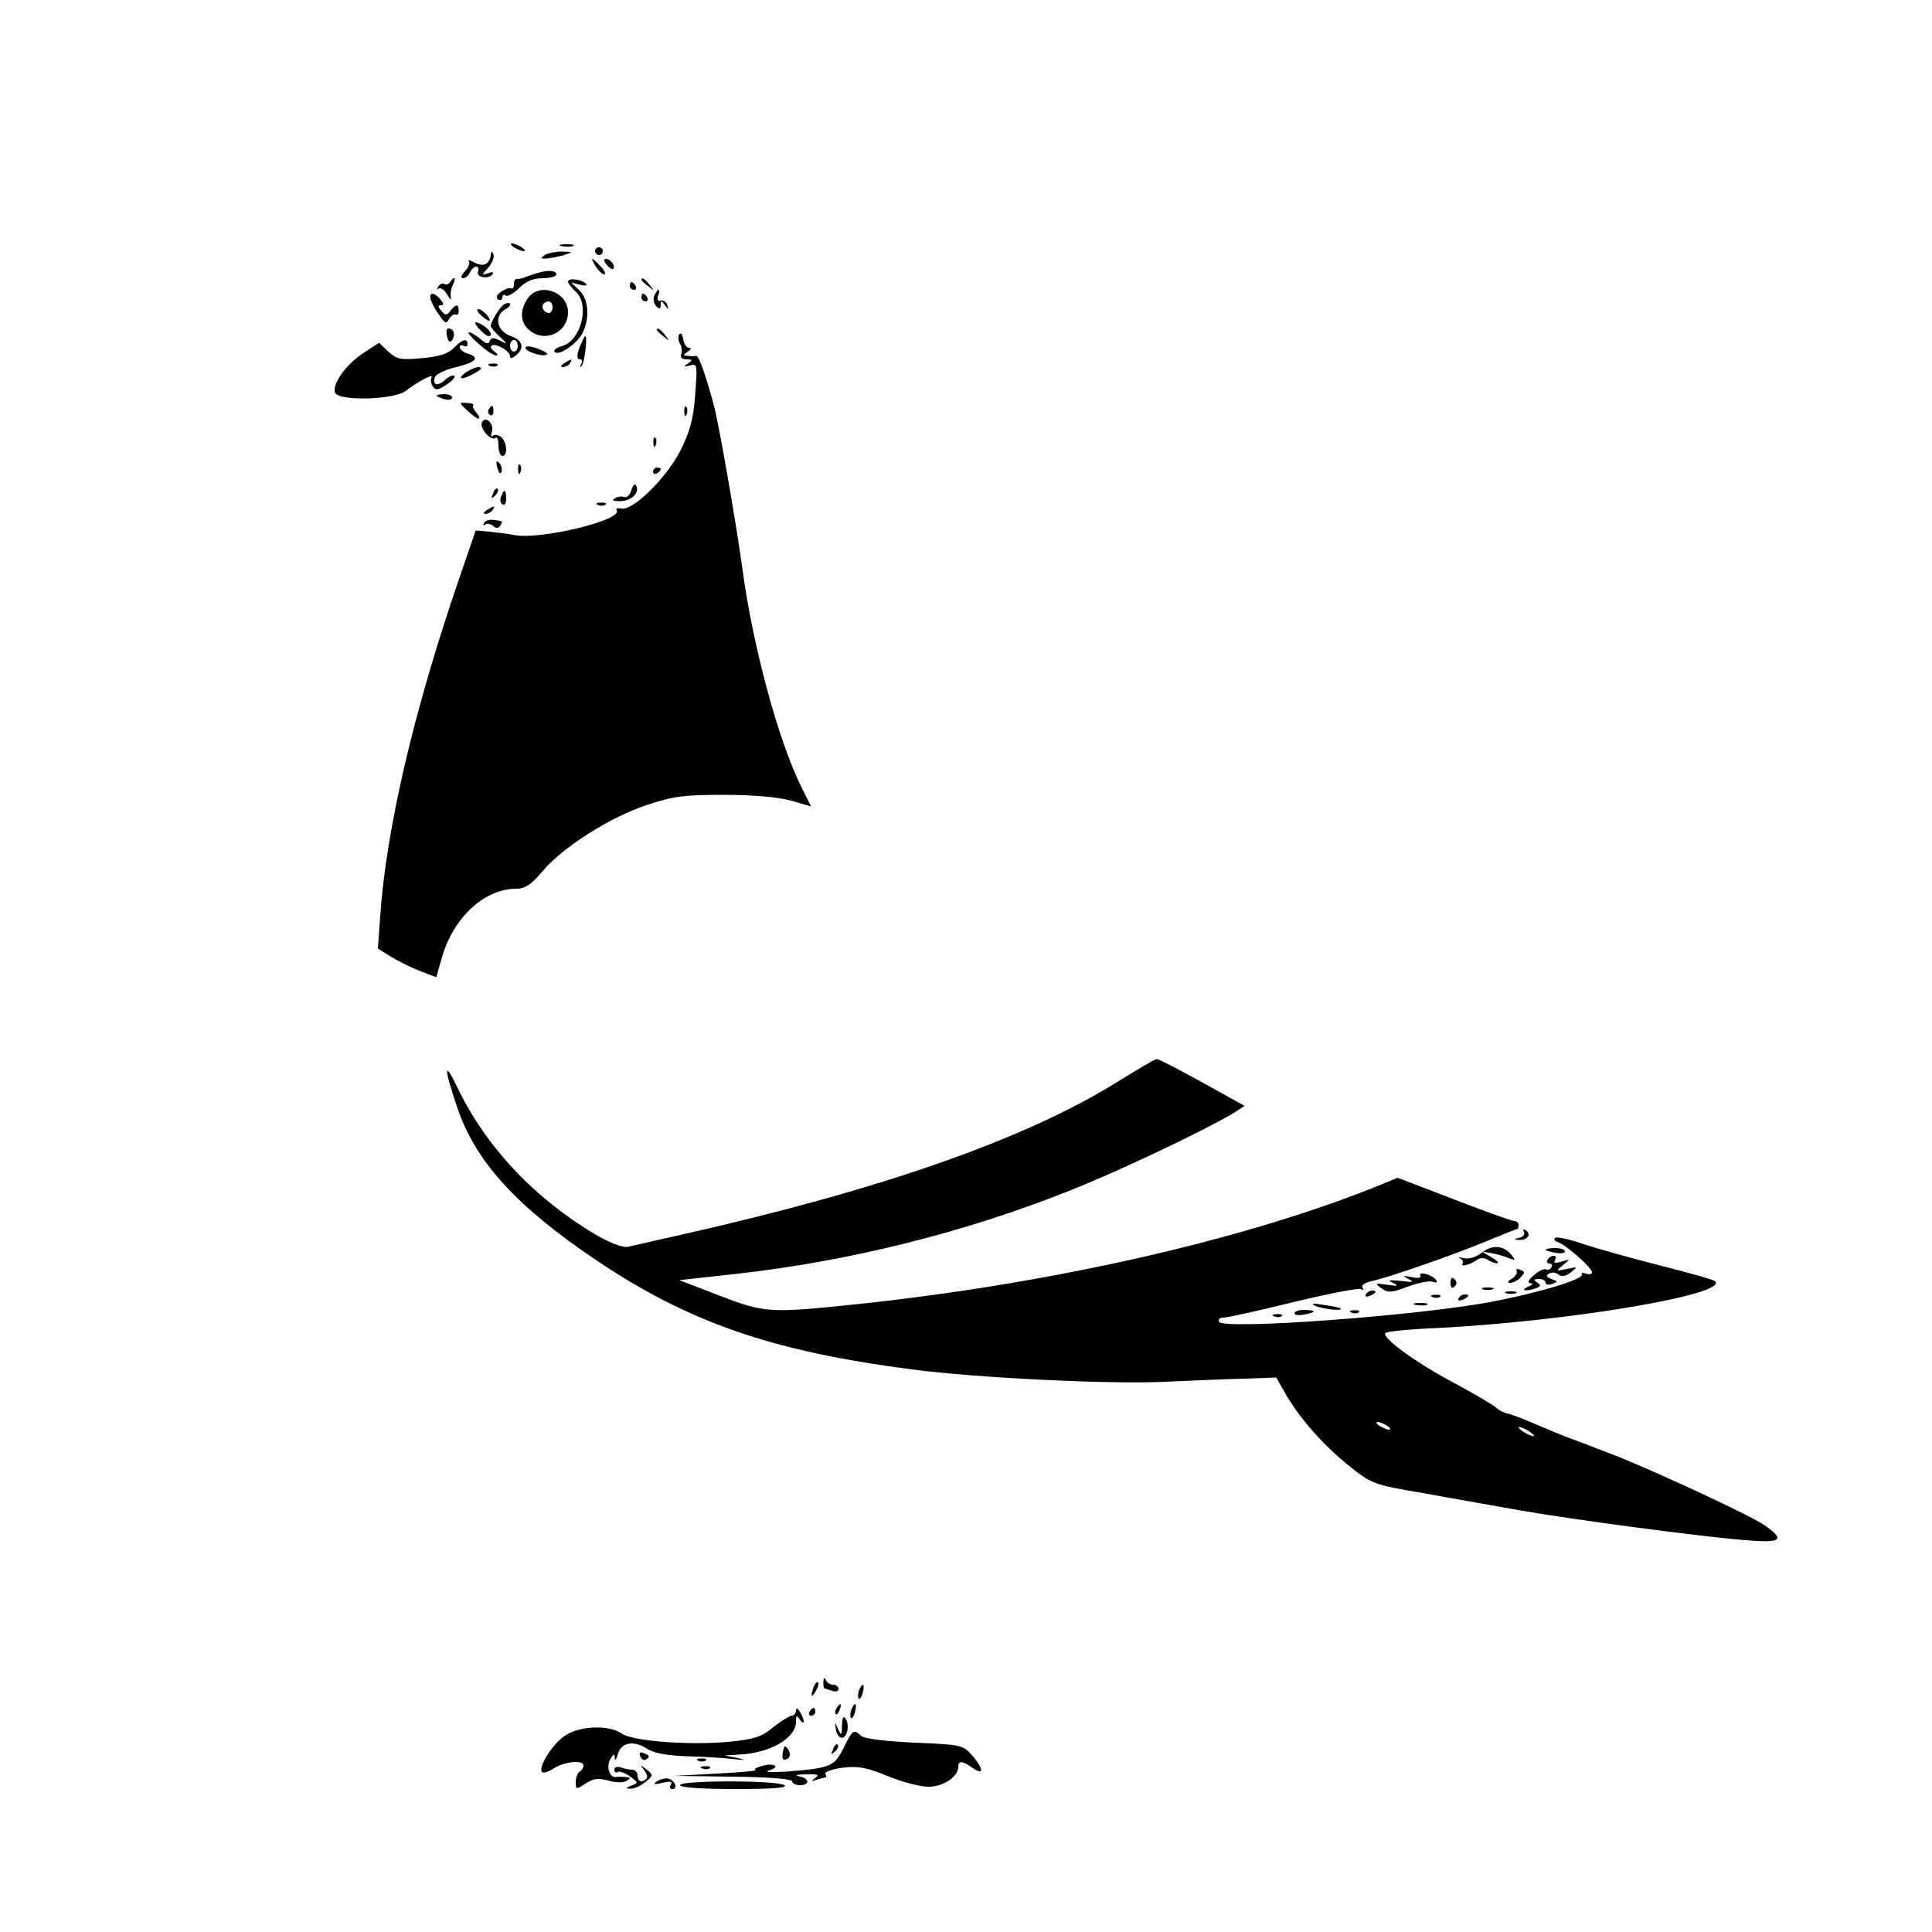 <?xml version="1.0" standalone="no"?>
<!DOCTYPE svg PUBLIC "-//W3C//DTD SVG 20010904//EN"
 "http://www.w3.org/TR/2001/REC-SVG-20010904/DTD/svg10.dtd">
<svg version="1.0" xmlns="http://www.w3.org/2000/svg"
 width="500pt" height="500pt" viewBox="0 0 500 500"
 preserveAspectRatio="xMidYMid meet">

<g transform="translate(0,500) scale(0.1,-0.1)"
fill="#000000" stroke="none">
<path d="M1330 4360 c8 -5 20 -10 25 -10 6 0 3 5 -5 10 -8 5 -19 10 -25 10 -5
0 -3 -5 5 -10z"/>
<path d="M1453 4363 c9 -2 23 -2 30 0 6 3 -1 5 -18 5 -16 0 -22 -2 -12 -5z"/>
<path d="M1540 4350 c0 -5 5 -10 10 -10 6 0 10 5 10 10 0 6 -4 10 -10 10 -5 0
-10 -4 -10 -10z"/>
<path d="M1271 4345 c-3 -28 -18 -37 -42 -25 -13 7 -21 9 -16 5 4 -5 0 -17
-10 -27 -10 -11 -12 -18 -4 -18 6 0 14 7 17 15 4 8 11 15 16 15 6 0 8 -6 5
-13 -6 -15 29 -21 38 -6 4 5 -2 6 -12 2 -17 -6 -17 -5 1 15 10 11 16 27 13 34
-3 7 -6 9 -6 3z"/>
<path d="M1410 4340 c-12 -8 -11 -10 5 -9 11 1 31 5 45 9 24 8 24 8 -5 9 -16
0 -37 -4 -45 -9z"/>
<path d="M1542 4310 c7 -11 17 -20 22 -20 5 0 1 9 -9 20 -10 11 -20 20 -22 20
-2 0 2 -9 9 -20z"/>
<path d="M1570 4315 c7 -9 15 -13 17 -11 7 7 -7 26 -19 26 -6 0 -6 -6 2 -15z"/>
<path d="M1390 4293 c-8 -2 -22 -7 -30 -10 -8 -4 -18 -5 -22 -5 -5 1 -8 -5 -8
-14 0 -8 -3 -13 -8 -10 -4 2 -15 -2 -25 -9 -12 -8 -14 -15 -8 -20 6 -3 11 -1
11 5 0 6 4 9 9 5 5 -3 21 6 35 20 17 17 36 25 61 25 19 0 35 5 35 10 0 10 -24
12 -50 3z"/>
<path d="M1165 4270 c-4 -6 -10 -8 -15 -5 -5 3 -12 0 -16 -7 -4 -7 -3 -9 1 -5
5 4 15 -3 22 -15 8 -13 12 -16 10 -8 -2 8 0 23 5 33 9 18 4 24 -7 7z"/>
<path d="M1470 4271 c0 -4 9 -16 20 -26 38 -34 13 -129 -37 -141 -13 -4 -21
-10 -18 -14 9 -14 60 21 73 49 19 39 15 88 -9 110 l-21 20 23 -6 c13 -3 21 -2
16 2 -10 12 -47 17 -47 6z"/>
<path d="M1660 4276 c0 -2 8 -10 18 -17 15 -13 16 -12 3 4 -13 16 -21 21 -21
13z"/>
<path d="M1630 4260 c0 -5 5 -10 11 -10 5 0 7 5 4 10 -3 6 -8 10 -11 10 -2 0
-4 -4 -4 -10z"/>
<path d="M1366 4228 c-21 -30 -20 -61 2 -81 40 -36 102 -9 102 45 0 53 -74 79
-104 36z m64 -23 c0 -8 -4 -15 -9 -15 -13 0 -22 16 -14 24 11 11 23 6 23 -9z"/>
<path d="M1693 4234 c-3 -8 -1 -20 6 -27 8 -8 11 -7 11 4 0 12 2 12 11 -1 9
-13 10 -13 6 0 -2 8 -10 14 -17 12 -8 -2 -10 3 -7 13 4 8 4 15 1 15 -2 0 -7
-7 -11 -16z"/>
<path d="M1114 4228 c1 -7 10 -26 21 -41 16 -24 20 -26 27 -13 5 9 13 14 17
12 4 -3 8 1 8 9 0 19 -7 19 -21 1 -10 -13 -13 -13 -24 0 -9 10 -9 14 -1 14 8
0 8 4 -1 15 -15 18 -29 20 -26 3z"/>
<path d="M1660 4230 c0 -5 5 -10 11 -10 5 0 7 5 4 10 -3 6 -8 10 -11 10 -2 0
-4 -4 -4 -10z"/>
<path d="M1304 4212 c-11 -7 -34 -45 -34 -56 0 -3 10 -15 23 -27 22 -21 22
-21 0 -10 -16 8 -22 8 -26 -2 -3 -9 -9 -7 -24 6 -11 9 -24 17 -29 17 -5 0 6
-14 25 -30 18 -17 39 -30 45 -30 6 0 4 4 -4 10 -8 5 -12 12 -8 15 9 9 48 -13
48 -27 0 -7 5 -6 15 2 24 20 18 40 -15 51 -34 13 -42 51 -13 68 10 5 15 12 13
15 -3 3 -10 2 -16 -2z m36 -107 c0 -8 -4 -15 -10 -15 -5 0 -10 7 -10 15 0 8 5
15 10 15 6 0 10 -7 10 -15z"/>
<path d="M1244 4185 c8 -8 18 -15 22 -15 3 0 1 7 -6 15 -7 8 -17 15 -22 15 -5
0 -3 -7 6 -15z"/>
<path d="M1230 4164 c0 -7 27 -34 34 -34 13 0 5 16 -14 28 -11 7 -20 10 -20 6z"/>
<path d="M1157 4129 c4 -15 8 -17 14 -8 8 14 3 29 -11 29 -4 0 -6 -9 -3 -21z"/>
<path d="M1700 4146 c0 -2 8 -10 18 -17 15 -13 16 -12 3 4 -13 16 -21 21 -21
13z"/>
<path d="M1758 4135 c-4 -6 -3 -17 2 -25 4 -7 6 -19 3 -27 -3 -8 2 -13 13 -13
16 0 17 -2 4 -11 -12 -8 -11 -9 5 -5 20 6 20 3 14 -77 -5 -65 -14 -95 -39
-145 -37 -71 -124 -156 -153 -148 -9 2 -14 0 -11 -5 15 -25 -195 -76 -263 -64
-15 3 -45 7 -65 9 l-37 3 -45 -131 c-116 -339 -186 -640 -202 -866 l-6 -85 34
-21 c18 -11 52 -28 75 -37 l42 -16 15 52 c30 103 109 176 191 177 24 0 39 10
68 44 52 63 177 142 272 173 69 23 97 26 200 26 75 0 140 -6 172 -15 l52 -15
-23 46 c-62 123 -128 370 -155 571 -13 99 -59 364 -72 415 -19 73 -40 135 -47
134 -4 -1 -14 -1 -22 0 -13 1 -13 2 0 11 9 6 10 10 3 10 -6 0 -13 10 -15 23
-2 12 -6 17 -10 12z"/>
<path d="M1505 4113 c-13 -29 -14 -43 -4 -43 6 0 7 -6 3 -12 -4 -7 -3 -10 1
-5 8 7 16 77 10 77 -2 0 -6 -8 -10 -17z"/>
<path d="M1174 4099 c-15 -15 -39 -22 -83 -26 -55 -5 -64 -3 -86 17 l-24 23
-41 -27 c-45 -29 -81 -81 -73 -102 9 -23 154 -19 184 5 31 24 73 46 66 34 -3
-5 -2 -15 3 -23 7 -11 13 -10 35 4 15 10 24 20 21 23 -3 4 -14 -1 -24 -10 -20
-18 -34 -14 -26 8 3 7 28 19 55 25 52 13 62 25 29 35 -11 3 -20 11 -20 16 0 6
5 7 10 4 6 -3 10 -1 10 4 0 17 -14 13 -36 -10z"/>
<path d="M1360 4100 c0 -11 48 -25 56 -17 3 2 -9 9 -25 15 -18 7 -31 7 -31 2z"/>
<path d="M1460 4060 c-9 -6 -10 -10 -3 -10 6 0 15 5 18 10 8 12 4 12 -15 0z"/>
<path d="M1268 4053 c7 -3 16 -2 19 1 4 3 -2 6 -13 5 -11 0 -14 -3 -6 -6z"/>
<path d="M1204 4035 c-24 -18 -7 -19 26 0 16 9 19 14 9 15 -8 0 -24 -7 -35
-15z"/>
<path d="M1130 3976 c0 -2 9 -6 20 -9 11 -3 20 -1 20 4 0 5 -9 9 -20 9 -11 0
-20 -2 -20 -4z"/>
<path d="M1211 3936 c25 -24 40 -26 21 -3 -7 8 -10 16 -7 18 2 3 -5 6 -17 6
-21 2 -21 1 3 -21z"/>
<path d="M1265 3941 c-3 -5 -2 -12 3 -15 5 -3 9 1 9 9 0 17 -3 19 -12 6z"/>
<path d="M1771 3934 c0 -11 3 -14 6 -6 3 7 2 16 -1 19 -3 4 -6 -2 -5 -13z"/>
<path d="M1247 3906 c-6 -16 26 -50 36 -39 4 3 7 -6 7 -20 0 -15 5 -27 10 -27
15 0 12 36 -3 49 -8 6 -18 7 -22 3 -5 -4 -5 1 -2 10 7 21 -18 45 -26 24z"/>
<path d="M1691 3854 c0 -11 3 -14 6 -6 3 7 2 16 -1 19 -3 4 -6 -2 -5 -13z"/>
<path d="M1287 3789 c4 -13 8 -18 11 -10 2 7 -1 18 -6 23 -8 8 -9 4 -5 -13z"/>
<path d="M1341 3784 c0 -11 3 -14 6 -6 3 7 2 16 -1 19 -3 4 -6 -2 -5 -13z"/>
<path d="M1690 3779 c0 -5 5 -7 10 -4 6 3 10 8 10 11 0 2 -4 4 -10 4 -5 0 -10
-5 -10 -11z"/>
<path d="M1634 3732 c-3 -13 -12 -21 -19 -18 -6 2 -18 1 -24 -4 -9 -5 -4 -7
13 -7 29 0 51 20 43 39 -4 8 -8 4 -13 -10z"/>
<path d="M1276 3723 c-6 -14 -5 -15 5 -6 7 7 10 15 7 18 -3 3 -9 -2 -12 -12z"/>
<path d="M1297 3715 c-4 -8 -2 -17 3 -20 6 -4 10 3 10 14 0 25 -6 27 -13 6z"/>
<path d="M1548 3693 c7 -3 16 -2 19 1 4 3 -2 6 -13 5 -11 0 -14 -3 -6 -6z"/>
<path d="M1260 3680 c-9 -6 -10 -10 -3 -10 6 0 15 5 18 10 8 12 4 12 -15 0z"/>
<path d="M1253 3647 c-3 -7 -3 -9 2 -5 4 4 14 3 21 -3 8 -7 14 -7 19 1 3 5 5
10 3 11 -27 6 -39 5 -45 -4z"/>
<path d="M2885 2196 c-237 -146 -609 -276 -1120 -391 -66 -15 -129 -29 -141
-32 -12 -2 -45 10 -81 31 -158 93 -285 227 -359 381 -35 73 -36 53 -1 -50 46
-139 152 -256 358 -395 242 -163 457 -237 819 -284 166 -22 516 -39 655 -32
66 3 158 7 204 8 l84 3 21 -37 c36 -65 99 -136 164 -189 63 -50 64 -51 200
-74 75 -14 187 -33 247 -44 131 -23 467 -68 583 -77 94 -8 104 1 45 41 -41 27
-302 148 -398 184 -33 13 -78 30 -100 38 -22 8 -65 26 -95 39 -30 13 -62 25
-70 26 -8 2 -20 8 -27 14 -7 7 -56 36 -110 65 -98 52 -186 116 -178 129 2 4
62 10 132 13 341 17 756 87 722 121 -3 4 -68 22 -143 41 -75 19 -164 44 -197
55 -34 12 -66 19 -73 17 -6 -3 -4 -8 7 -12 24 -10 87 -66 87 -78 0 -5 -7 -6
-16 -3 -8 3 -13 2 -10 -2 7 -12 -112 -48 -234 -71 -189 -36 -691 -73 -705 -52
-3 6 1 11 11 11 10 0 91 18 181 40 90 22 169 37 175 34 6 -4 8 -3 4 4 -4 6 7
13 26 17 45 10 206 66 298 104 41 17 76 31 78 31 1 0 2 5 2 10 0 6 -5 10 -11
10 -6 0 -76 25 -156 56 l-146 56 -41 -17 c-348 -142 -848 -256 -1356 -310
-230 -24 -241 -23 -358 22 l-104 40 154 17 c290 33 586 107 852 213 130 51
350 156 426 201 l31 20 -110 61 c-60 33 -113 61 -118 60 -4 0 -53 -29 -108
-63z m705 -886 c8 -5 11 -10 5 -10 -5 0 -17 5 -25 10 -8 5 -10 10 -5 10 6 0
17 -5 25 -10z m380 -26 c0 -2 -9 0 -20 6 -11 6 -20 13 -20 16 0 2 9 0 20 -6
11 -6 20 -13 20 -16z"/>
<path d="M3944 1812 c3 -6 -2 -13 -11 -15 -16 -4 -16 -5 -1 -6 21 -1 32 15 17
25 -7 4 -9 3 -5 -4z"/>
<path d="M3835 1758 c-16 -12 -33 -17 -47 -14 -13 3 -17 3 -10 0 6 -3 10 -10
7 -15 -6 -9 23 -1 40 12 6 4 17 4 25 -1 8 -6 20 -10 25 -9 6 0 -1 7 -15 15
l-25 15 25 -4 c14 -3 34 -8 45 -13 17 -7 18 -6 7 8 -20 25 -50 28 -77 6z"/>
<path d="M4000 1766 c0 -2 11 -6 25 -8 14 -3 25 -1 25 3 0 5 -11 9 -25 9 -14
0 -25 -2 -25 -4z"/>
<path d="M4005 1740 c-3 -5 -1 -10 5 -10 6 0 8 -5 5 -10 -4 -6 -10 -8 -14 -5
-5 2 -19 -4 -31 -15 -15 -13 -18 -20 -9 -21 8 0 6 -4 -6 -9 -23 -10 -5 -13 20
-4 13 5 14 8 3 15 -10 7 -9 9 5 9 9 0 17 -4 17 -10 0 -5 8 -6 17 -3 15 6 15 7
-2 13 -13 5 -15 9 -6 14 6 4 17 3 24 -2 8 -7 18 -6 32 5 19 15 19 15 -10 9
-29 -6 -29 -6 -10 10 20 16 20 16 -4 9 -16 -5 -21 -4 -17 4 4 6 3 11 -3 11 -5
0 -13 -4 -16 -10z"/>
<path d="M3925 1711 c3 -6 -3 -14 -12 -20 -11 -6 -13 -11 -5 -11 7 0 20 6 27
14 12 12 12 15 -1 20 -8 3 -12 2 -9 -3z"/>
<path d="M3676 1699 c3 -6 -6 -8 -23 -4 -24 4 -25 4 -8 -5 16 -8 12 -9 -20 -5
-31 3 -36 2 -20 -5 16 -8 13 -9 -15 -5 -32 5 -33 4 -15 -9 17 -12 26 -12 68 4
27 10 56 16 64 13 10 -4 14 -2 10 4 -4 6 -16 13 -27 16 -11 3 -17 1 -14 -4z"/>
<path d="M3754 1680 c0 -13 4 -16 10 -10 7 7 7 13 0 20 -6 6 -10 3 -10 -10z"/>
<path d="M3838 1663 c6 -2 18 -2 25 0 6 3 1 5 -13 5 -14 0 -19 -2 -12 -5z"/>
<path d="M3535 1650 c-3 -6 1 -7 9 -4 18 7 21 14 7 14 -6 0 -13 -4 -16 -10z"/>
<path d="M3898 1653 c6 -2 18 -2 25 0 6 3 1 5 -13 5 -14 0 -19 -2 -12 -5z"/>
<path d="M3708 1643 c7 -3 16 -2 19 1 4 3 -2 6 -13 5 -11 0 -14 -3 -6 -6z"/>
<path d="M3775 1640 c-3 -6 1 -7 9 -4 18 7 21 14 7 14 -6 0 -13 -4 -16 -10z"/>
<path d="M3405 1620 c19 -8 73 -14 64 -6 -2 2 -22 6 -44 9 -28 5 -34 4 -20 -3z"/>
<path d="M3663 1623 c9 -2 23 -2 30 0 6 3 -1 5 -18 5 -16 0 -22 -2 -12 -5z"/>
<path d="M3350 1601 c0 -4 11 -6 25 -3 14 2 25 6 25 8 0 2 -11 4 -25 4 -14 0
-25 -4 -25 -9z"/>
<path d="M3498 1603 c7 -3 16 -2 19 1 4 3 -2 6 -13 5 -11 0 -14 -3 -6 -6z"/>
<path d="M3298 1593 c7 -3 16 -2 19 1 4 3 -2 6 -13 5 -11 0 -14 -3 -6 -6z"/>
<path d="M2131 648 c-1 -10 1 -18 3 -18 2 0 11 -3 20 -6 9 -3 16 -1 16 5 0 6
-6 11 -14 11 -8 0 -17 6 -19 13 -3 7 -6 5 -6 -5z"/>
<path d="M2106 635 c-9 -26 -7 -32 5 -12 6 10 9 21 6 23 -2 3 -7 -2 -11 -11z"/>
<path d="M2223 625 c-3 -9 -3 -18 -1 -21 3 -3 8 4 11 16 6 23 -1 27 -10 5z"/>
<path d="M2165 579 c-4 -6 -5 -12 -2 -15 2 -3 7 2 10 11 7 17 1 20 -8 4z"/>
<path d="M2203 575 c-3 -9 -3 -18 -1 -21 3 -3 8 4 11 16 6 23 -1 27 -10 5z"/>
<path d="M2060 573 c0 -7 -5 -13 -11 -13 -5 0 -27 -14 -48 -30 -31 -26 -49
-31 -117 -38 -105 -9 -247 2 -276 22 -31 22 -104 20 -143 -4 -33 -20 -74 -84
-62 -96 3 -4 18 1 31 10 27 17 76 22 76 7 0 -6 -4 -13 -10 -16 -5 -3 -10 -15
-10 -27 0 -19 1 -20 25 -4 20 13 33 15 59 8 19 -6 39 -6 47 -1 12 7 11 9 -1
10 -8 1 -20 1 -26 0 -17 -2 -26 28 -14 47 8 14 10 14 11 2 0 -8 4 -4 8 10 8
31 41 37 76 14 17 -11 50 -17 98 -19 39 -1 95 -4 122 -7 35 -4 40 -4 15 2
l-35 7 35 2 c81 3 150 42 150 85 0 17 2 18 10 6 5 -8 10 -10 10 -5 0 6 -5 17
-10 25 -6 10 -10 11 -10 3z"/>
<path d="M2095 570 c-3 -5 -1 -10 4 -10 6 0 11 5 11 10 0 6 -2 10 -4 10 -3 0
-8 -4 -11 -10z"/>
<path d="M2179 535 c0 -26 -2 -28 -10 -10 -8 19 -9 19 -6 1 1 -11 7 -21 13
-23 15 -5 24 31 13 48 -6 10 -9 5 -10 -16z"/>
<path d="M2183 476 c-24 -48 -33 -52 -150 -61 -39 -2 -57 -1 -43 3 14 4 20 10
15 13 -6 3 -21 3 -35 -2 -14 -4 -20 -8 -15 -10 6 -2 -39 -6 -100 -9 l-110 -6
153 -2 c93 -1 152 -6 152 -12 0 -5 9 -10 20 -10 27 0 25 18 -2 23 -13 2 -6 5
17 5 31 1 37 -1 25 -9 -12 -9 -12 -10 3 -5 10 3 21 6 23 6 3 0 3 4 0 9 -3 5
16 12 43 16 40 5 61 2 117 -21 38 -16 86 -28 106 -28 38 -1 78 26 78 51 0 17
10 17 38 -3 29 -20 28 -2 -2 33 -24 27 -28 28 -150 33 -78 4 -130 10 -138 18
-18 18 -22 15 -45 -32z"/>
<path d="M2156 473 c-6 -14 -5 -15 5 -6 7 7 10 15 7 18 -3 3 -9 -2 -12 -12z"/>
<path d="M2029 478 c-7 -25 -5 -36 6 -31 8 2 11 11 8 19 -5 12 -12 18 -14 12z"/>
<path d="M1657 455 c3 -8 9 -12 14 -9 12 7 11 11 -5 17 -10 4 -13 1 -9 -8z"/>
<path d="M1808 443 c7 -3 16 -2 19 1 4 3 -2 6 -13 5 -11 0 -14 -3 -6 -6z"/>
<path d="M1590 420 c0 -6 4 -9 8 -6 5 3 19 -2 32 -11 22 -16 23 -17 4 -24 -15
-6 -16 -8 -3 -8 9 -1 27 7 39 17 21 17 21 18 4 32 -17 14 -18 13 -7 -1 7 -9
10 -19 6 -22 -11 -12 -23 -8 -23 8 0 8 -6 15 -14 15 -8 0 -21 3 -30 6 -9 3
-16 1 -16 -6z"/>
<path d="M1818 423 c7 -3 16 -2 19 1 4 3 -2 6 -13 5 -11 0 -14 -3 -6 -6z"/>
<path d="M1700 390 c-11 -8 -7 -9 14 -4 21 5 27 4 22 -5 -4 -6 -2 -11 4 -11
16 0 6 24 -11 27 -8 2 -21 -2 -29 -7z"/>
<path d="M1760 380 c0 -6 54 -10 143 -10 95 0 137 3 127 10 -20 13 -270 13
-270 0z"/>
</g>
</svg>
